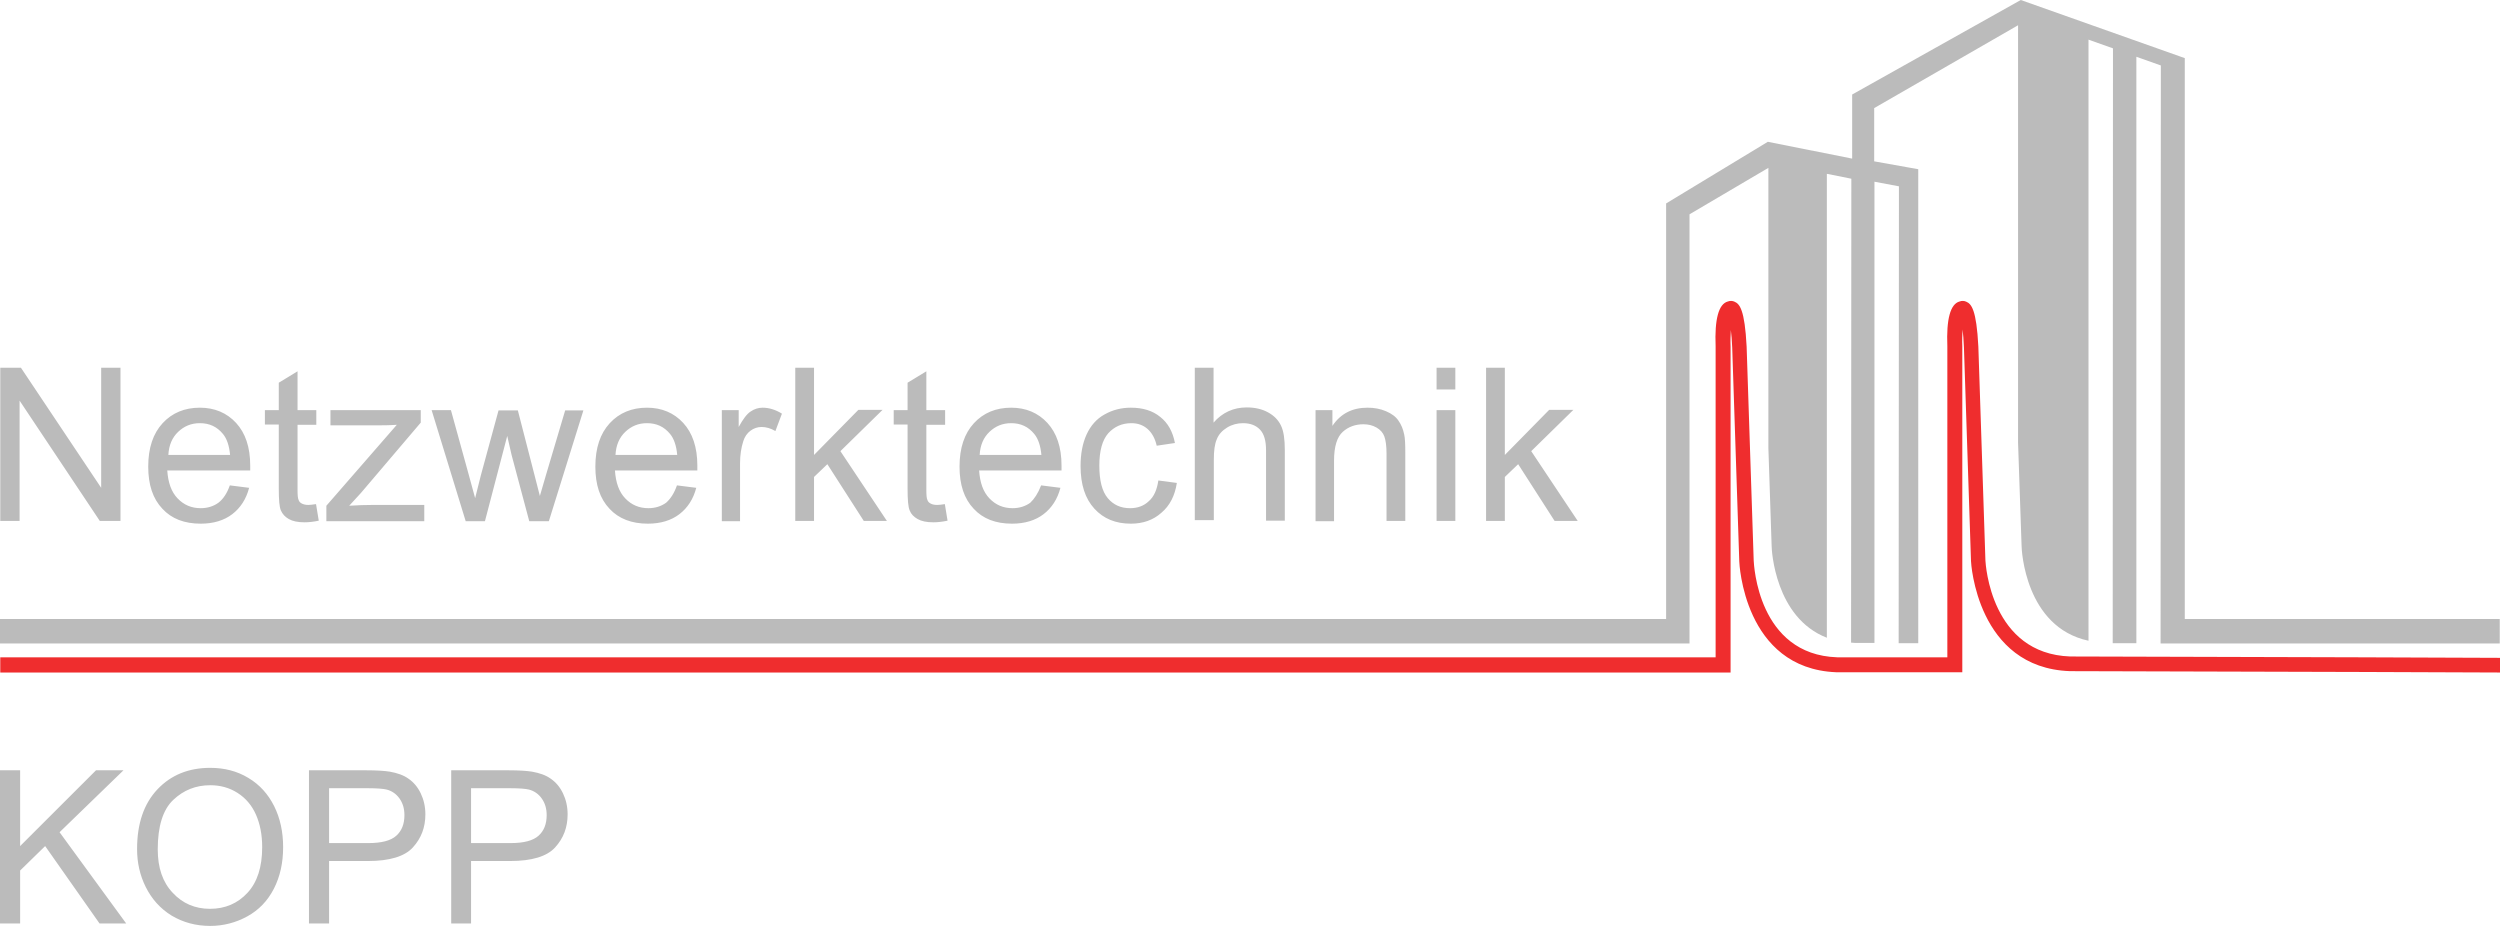<svg width="254" height="95" viewBox="0 0 254 95" fill="none" xmlns="http://www.w3.org/2000/svg">
<path d="M45.843 93.826V78.262H51.701C52.723 78.262 53.525 78.317 54.05 78.4C54.823 78.538 55.459 78.758 55.956 79.117C56.481 79.476 56.896 79.973 57.2 80.607C57.504 81.242 57.67 81.96 57.67 82.732C57.67 84.057 57.255 85.161 56.398 86.099C55.569 87.01 54.05 87.479 51.839 87.479H47.86V93.826H45.843ZM47.888 85.657H51.894C53.221 85.657 54.16 85.409 54.713 84.912C55.266 84.416 55.542 83.726 55.542 82.815C55.542 82.153 55.376 81.601 55.044 81.132C54.713 80.663 54.271 80.359 53.746 80.221C53.414 80.138 52.751 80.083 51.839 80.083H47.86V85.657H47.888ZM31.391 93.826V78.262H37.249C38.271 78.262 39.073 78.317 39.598 78.4C40.371 78.538 41.007 78.758 41.504 79.117C42.029 79.476 42.444 79.973 42.748 80.607C43.052 81.242 43.218 81.96 43.218 82.732C43.218 84.057 42.803 85.161 41.947 86.099C41.117 87.01 39.598 87.479 37.387 87.479H33.436V93.826H31.391ZM33.436 85.657H37.442C38.769 85.657 39.708 85.409 40.261 84.912C40.814 84.416 41.09 83.726 41.09 82.815C41.09 82.153 40.924 81.601 40.593 81.132C40.261 80.663 39.819 80.359 39.294 80.221C38.962 80.138 38.299 80.083 37.387 80.083H33.436V85.657ZM13.927 86.265C13.927 83.671 14.618 81.656 15.999 80.194C17.381 78.731 19.177 78.013 21.36 78.013C22.797 78.013 24.096 78.345 25.229 79.034C26.389 79.724 27.246 80.69 27.854 81.904C28.462 83.119 28.766 84.526 28.766 86.071C28.766 87.644 28.462 89.052 27.826 90.294C27.191 91.535 26.279 92.474 25.118 93.108C23.958 93.743 22.686 94.074 21.36 94.074C19.896 94.074 18.597 93.715 17.436 93.025C16.276 92.308 15.419 91.342 14.811 90.128C14.203 88.914 13.927 87.617 13.927 86.265ZM16.027 86.292C16.027 88.169 16.524 89.631 17.547 90.707C18.542 91.784 19.813 92.336 21.332 92.336C22.88 92.336 24.151 91.784 25.146 90.707C26.141 89.631 26.638 88.086 26.638 86.071C26.638 84.802 26.417 83.698 26.002 82.76C25.588 81.822 24.952 81.076 24.123 80.552C23.294 80.028 22.383 79.779 21.36 79.779C19.896 79.779 18.652 80.276 17.602 81.27C16.552 82.263 16.027 83.947 16.027 86.292ZM0 93.826V78.262H2.045V85.961L9.754 78.262H12.545L6.052 84.554L12.822 93.826H10.114L4.587 85.961L2.045 88.445V93.826H0ZM150.985 52.929V37.365H152.892V46.223L157.396 41.642H159.855L155.572 45.837L160.298 52.929H157.949L154.246 47.161L152.892 48.458V52.929H150.985ZM145.956 39.572V37.365H147.863V39.572H145.956ZM145.956 52.929V41.67H147.863V52.929H145.956ZM133.66 52.929V41.67H135.373V43.27C136.202 42.028 137.39 41.421 138.937 41.421C139.628 41.421 140.236 41.532 140.817 41.78C141.397 42.028 141.811 42.332 142.088 42.746C142.364 43.132 142.557 43.601 142.668 44.153C142.751 44.512 142.778 45.119 142.778 46.002V52.929H140.872V46.085C140.872 45.312 140.789 44.733 140.651 44.346C140.513 43.96 140.236 43.657 139.849 43.436C139.462 43.215 139.02 43.105 138.523 43.105C137.722 43.105 137.003 43.353 136.423 43.877C135.843 44.402 135.539 45.367 135.539 46.803V52.956H133.66V52.929ZM121.391 52.929V37.365H123.297V42.939C124.182 41.918 125.315 41.394 126.669 41.394C127.498 41.394 128.216 41.559 128.824 41.891C129.432 42.222 129.874 42.663 130.15 43.243C130.427 43.822 130.537 44.65 130.537 45.754V52.901H128.63V45.754C128.63 44.788 128.437 44.098 128.023 43.657C127.608 43.215 127.028 42.994 126.282 42.994C125.729 42.994 125.176 43.132 124.679 43.436C124.182 43.739 123.822 44.126 123.629 44.623C123.408 45.119 123.325 45.809 123.325 46.692V52.846H121.391V52.929ZM117.688 48.817L119.567 49.065C119.373 50.362 118.848 51.383 117.992 52.101C117.163 52.846 116.113 53.205 114.897 53.205C113.35 53.205 112.134 52.708 111.194 51.687C110.255 50.666 109.785 49.231 109.785 47.354C109.785 46.14 109.978 45.064 110.393 44.153C110.807 43.243 111.415 42.553 112.217 42.111C113.046 41.642 113.93 41.421 114.897 41.421C116.113 41.421 117.108 41.725 117.881 42.36C118.655 42.967 119.152 43.85 119.373 45.009L117.522 45.285C117.356 44.54 117.025 43.96 116.583 43.574C116.14 43.188 115.588 42.994 114.952 42.994C113.985 42.994 113.211 43.353 112.603 44.015C111.996 44.705 111.692 45.809 111.692 47.299C111.692 48.817 111.968 49.921 112.548 50.611C113.128 51.301 113.875 51.632 114.814 51.632C115.56 51.632 116.196 51.411 116.693 50.942C117.246 50.473 117.55 49.755 117.688 48.817ZM105.778 49.314L107.74 49.562C107.436 50.721 106.856 51.604 106.027 52.239C105.198 52.874 104.12 53.205 102.821 53.205C101.164 53.205 99.865 52.708 98.925 51.687C97.958 50.666 97.488 49.259 97.488 47.41C97.488 45.505 97.986 44.043 98.953 42.994C99.92 41.946 101.191 41.421 102.739 41.421C104.231 41.421 105.474 41.946 106.414 42.967C107.353 43.988 107.851 45.423 107.851 47.299C107.851 47.41 107.851 47.575 107.851 47.796H99.478C99.561 49.038 99.892 49.976 100.528 50.638C101.164 51.301 101.937 51.632 102.877 51.632C103.568 51.632 104.175 51.439 104.673 51.08C105.087 50.694 105.474 50.114 105.778 49.314ZM99.533 46.223H105.806C105.723 45.285 105.474 44.567 105.087 44.098C104.479 43.353 103.706 42.994 102.739 42.994C101.854 42.994 101.136 43.298 100.528 43.877C99.92 44.457 99.588 45.23 99.533 46.223ZM95.996 51.218L96.272 52.901C95.748 53.012 95.25 53.067 94.836 53.067C94.145 53.067 93.62 52.956 93.233 52.736C92.846 52.515 92.57 52.239 92.432 51.88C92.266 51.521 92.21 50.776 92.21 49.617V43.132H90.801V41.67H92.21V38.883L94.117 37.724V41.67H96.024V43.16H94.117V49.755C94.117 50.307 94.145 50.638 94.228 50.804C94.283 50.969 94.394 51.08 94.559 51.163C94.697 51.245 94.918 51.301 95.222 51.301C95.388 51.301 95.665 51.273 95.996 51.218ZM80.798 52.929V37.365H82.705V46.223L87.209 41.642H89.668L85.385 45.837L90.11 52.929H87.762L84.059 47.161L82.705 48.458V52.929H80.798ZM73.337 52.929V41.67H75.051V43.381C75.493 42.58 75.879 42.056 76.266 41.808C76.626 41.559 77.04 41.421 77.482 41.421C78.118 41.421 78.781 41.614 79.444 42.028L78.781 43.795C78.311 43.519 77.841 43.381 77.372 43.381C76.957 43.381 76.57 43.519 76.239 43.767C75.907 44.015 75.659 44.374 75.52 44.816C75.299 45.505 75.189 46.251 75.189 47.051V52.956H73.337V52.929ZM68.778 49.314L70.74 49.562C70.436 50.721 69.856 51.604 69.027 52.239C68.198 52.874 67.12 53.205 65.821 53.205C64.191 53.205 62.864 52.708 61.925 51.687C60.958 50.666 60.488 49.259 60.488 47.41C60.488 45.505 60.986 44.043 61.953 42.994C62.92 41.946 64.191 41.421 65.738 41.421C67.231 41.421 68.474 41.946 69.413 42.967C70.353 43.988 70.85 45.423 70.85 47.299C70.85 47.41 70.85 47.575 70.85 47.796H62.478C62.561 49.038 62.892 49.976 63.528 50.638C64.163 51.301 64.937 51.632 65.876 51.632C66.567 51.632 67.175 51.439 67.673 51.08C68.115 50.694 68.502 50.114 68.778 49.314ZM62.533 46.223H68.805C68.723 45.285 68.474 44.567 68.087 44.098C67.479 43.353 66.706 42.994 65.738 42.994C64.854 42.994 64.136 43.298 63.528 43.877C62.92 44.457 62.588 45.23 62.533 46.223ZM47.307 52.929L43.853 41.67H45.815L47.611 48.182L48.274 50.611C48.302 50.5 48.495 49.728 48.855 48.293L50.651 41.697H52.613L54.298 48.237L54.851 50.39L55.487 48.21L57.421 41.697H59.272L55.763 52.956H53.773L51.977 46.223L51.535 44.291L49.269 52.956H47.307V52.929ZM33.159 52.929V51.383L40.316 43.16C39.515 43.215 38.796 43.215 38.161 43.215H33.574V41.67H42.748V42.939L36.669 50.086L35.48 51.383C36.337 51.328 37.138 51.301 37.885 51.301H43.107V52.956H33.159V52.929ZM32.109 51.218L32.386 52.901C31.861 53.012 31.363 53.067 30.949 53.067C30.258 53.067 29.733 52.956 29.346 52.736C28.959 52.515 28.71 52.239 28.545 51.88C28.379 51.521 28.324 50.776 28.324 49.617V43.132H26.914V41.67H28.324V38.883L30.23 37.724V41.67H32.137V43.16H30.23V49.755C30.23 50.307 30.258 50.638 30.341 50.804C30.396 50.969 30.507 51.08 30.672 51.163C30.838 51.245 31.032 51.301 31.335 51.301C31.474 51.301 31.75 51.273 32.109 51.218ZM23.35 49.314L25.312 49.562C25.008 50.721 24.427 51.604 23.598 52.239C22.769 52.874 21.692 53.205 20.393 53.205C18.735 53.205 17.436 52.708 16.497 51.687C15.53 50.666 15.06 49.259 15.06 47.41C15.06 45.505 15.557 44.043 16.524 42.994C17.491 41.946 18.763 41.421 20.31 41.421C21.802 41.421 23.046 41.946 23.985 42.967C24.925 43.988 25.422 45.423 25.422 47.299C25.422 47.41 25.422 47.575 25.422 47.796H16.994C17.077 49.038 17.409 49.976 18.044 50.638C18.68 51.301 19.453 51.632 20.393 51.632C21.084 51.632 21.692 51.439 22.189 51.08C22.686 50.694 23.073 50.114 23.35 49.314ZM17.105 46.223H23.377C23.294 45.285 23.046 44.567 22.659 44.098C22.051 43.353 21.277 42.994 20.31 42.994C19.426 42.994 18.707 43.298 18.099 43.877C17.491 44.457 17.16 45.23 17.105 46.223ZM0.028 52.929V37.365H2.128L10.279 49.562V37.365H12.241V52.929H10.141L1.99 40.704V52.929H0.028Z" fill="#BBBBBB"/>
<path d="M221.974 62.891V5.906L205.311 0L188.179 9.603V16.116L179.613 14.405L169.278 20.669V62.891H0V65.374H171.655V21.773L179.668 17.054V45.533L180 55.523C180 55.854 180.331 62.753 185.609 64.795V17.661L188.096 18.158L188.069 65.292C188.207 65.292 188.317 65.319 188.455 65.319H188.538H190.445V18.462L192.932 18.931L192.904 65.347H194.894V17.192L190.417 16.392V10.983L205.035 2.566V44.981L205.394 55.495C205.394 55.854 205.753 63.719 212.192 65.099V4.029L214.679 4.912L214.651 65.347H217.055V5.768L219.542 6.651L219.515 65.374H221.477H253.973V62.891H221.974Z" fill="#BBBBBB"/>
<path d="M254 68.327L239.769 68.272L210.313 68.189C200.835 67.858 200.254 57.123 200.254 57.013L199.536 35.295C199.508 34.55 199.453 33.943 199.398 33.474C199.37 33.998 199.342 34.605 199.37 35.185V68.3H186.548C177.153 67.913 176.711 57.151 176.711 57.041L175.993 35.323C175.965 34.578 175.91 33.97 175.855 33.529C175.827 34.053 175.799 34.66 175.827 35.212V68.327H0.027V66.782H174.307V35.185C174.197 32.425 174.611 30.88 175.551 30.631C175.772 30.549 176.02 30.549 176.241 30.659C176.739 30.88 177.264 31.432 177.457 35.212L178.176 56.958C178.203 57.344 178.59 66.506 186.659 66.782H186.742H197.85V35.185C197.74 32.425 198.154 30.88 199.094 30.631C199.315 30.549 199.563 30.549 199.785 30.659C200.282 30.88 200.807 31.432 201 35.212L201.719 56.958C201.746 57.344 202.271 66.423 210.34 66.699L239.769 66.782L254 66.837V68.327Z" fill="#EF2D2E"/>
</svg>

